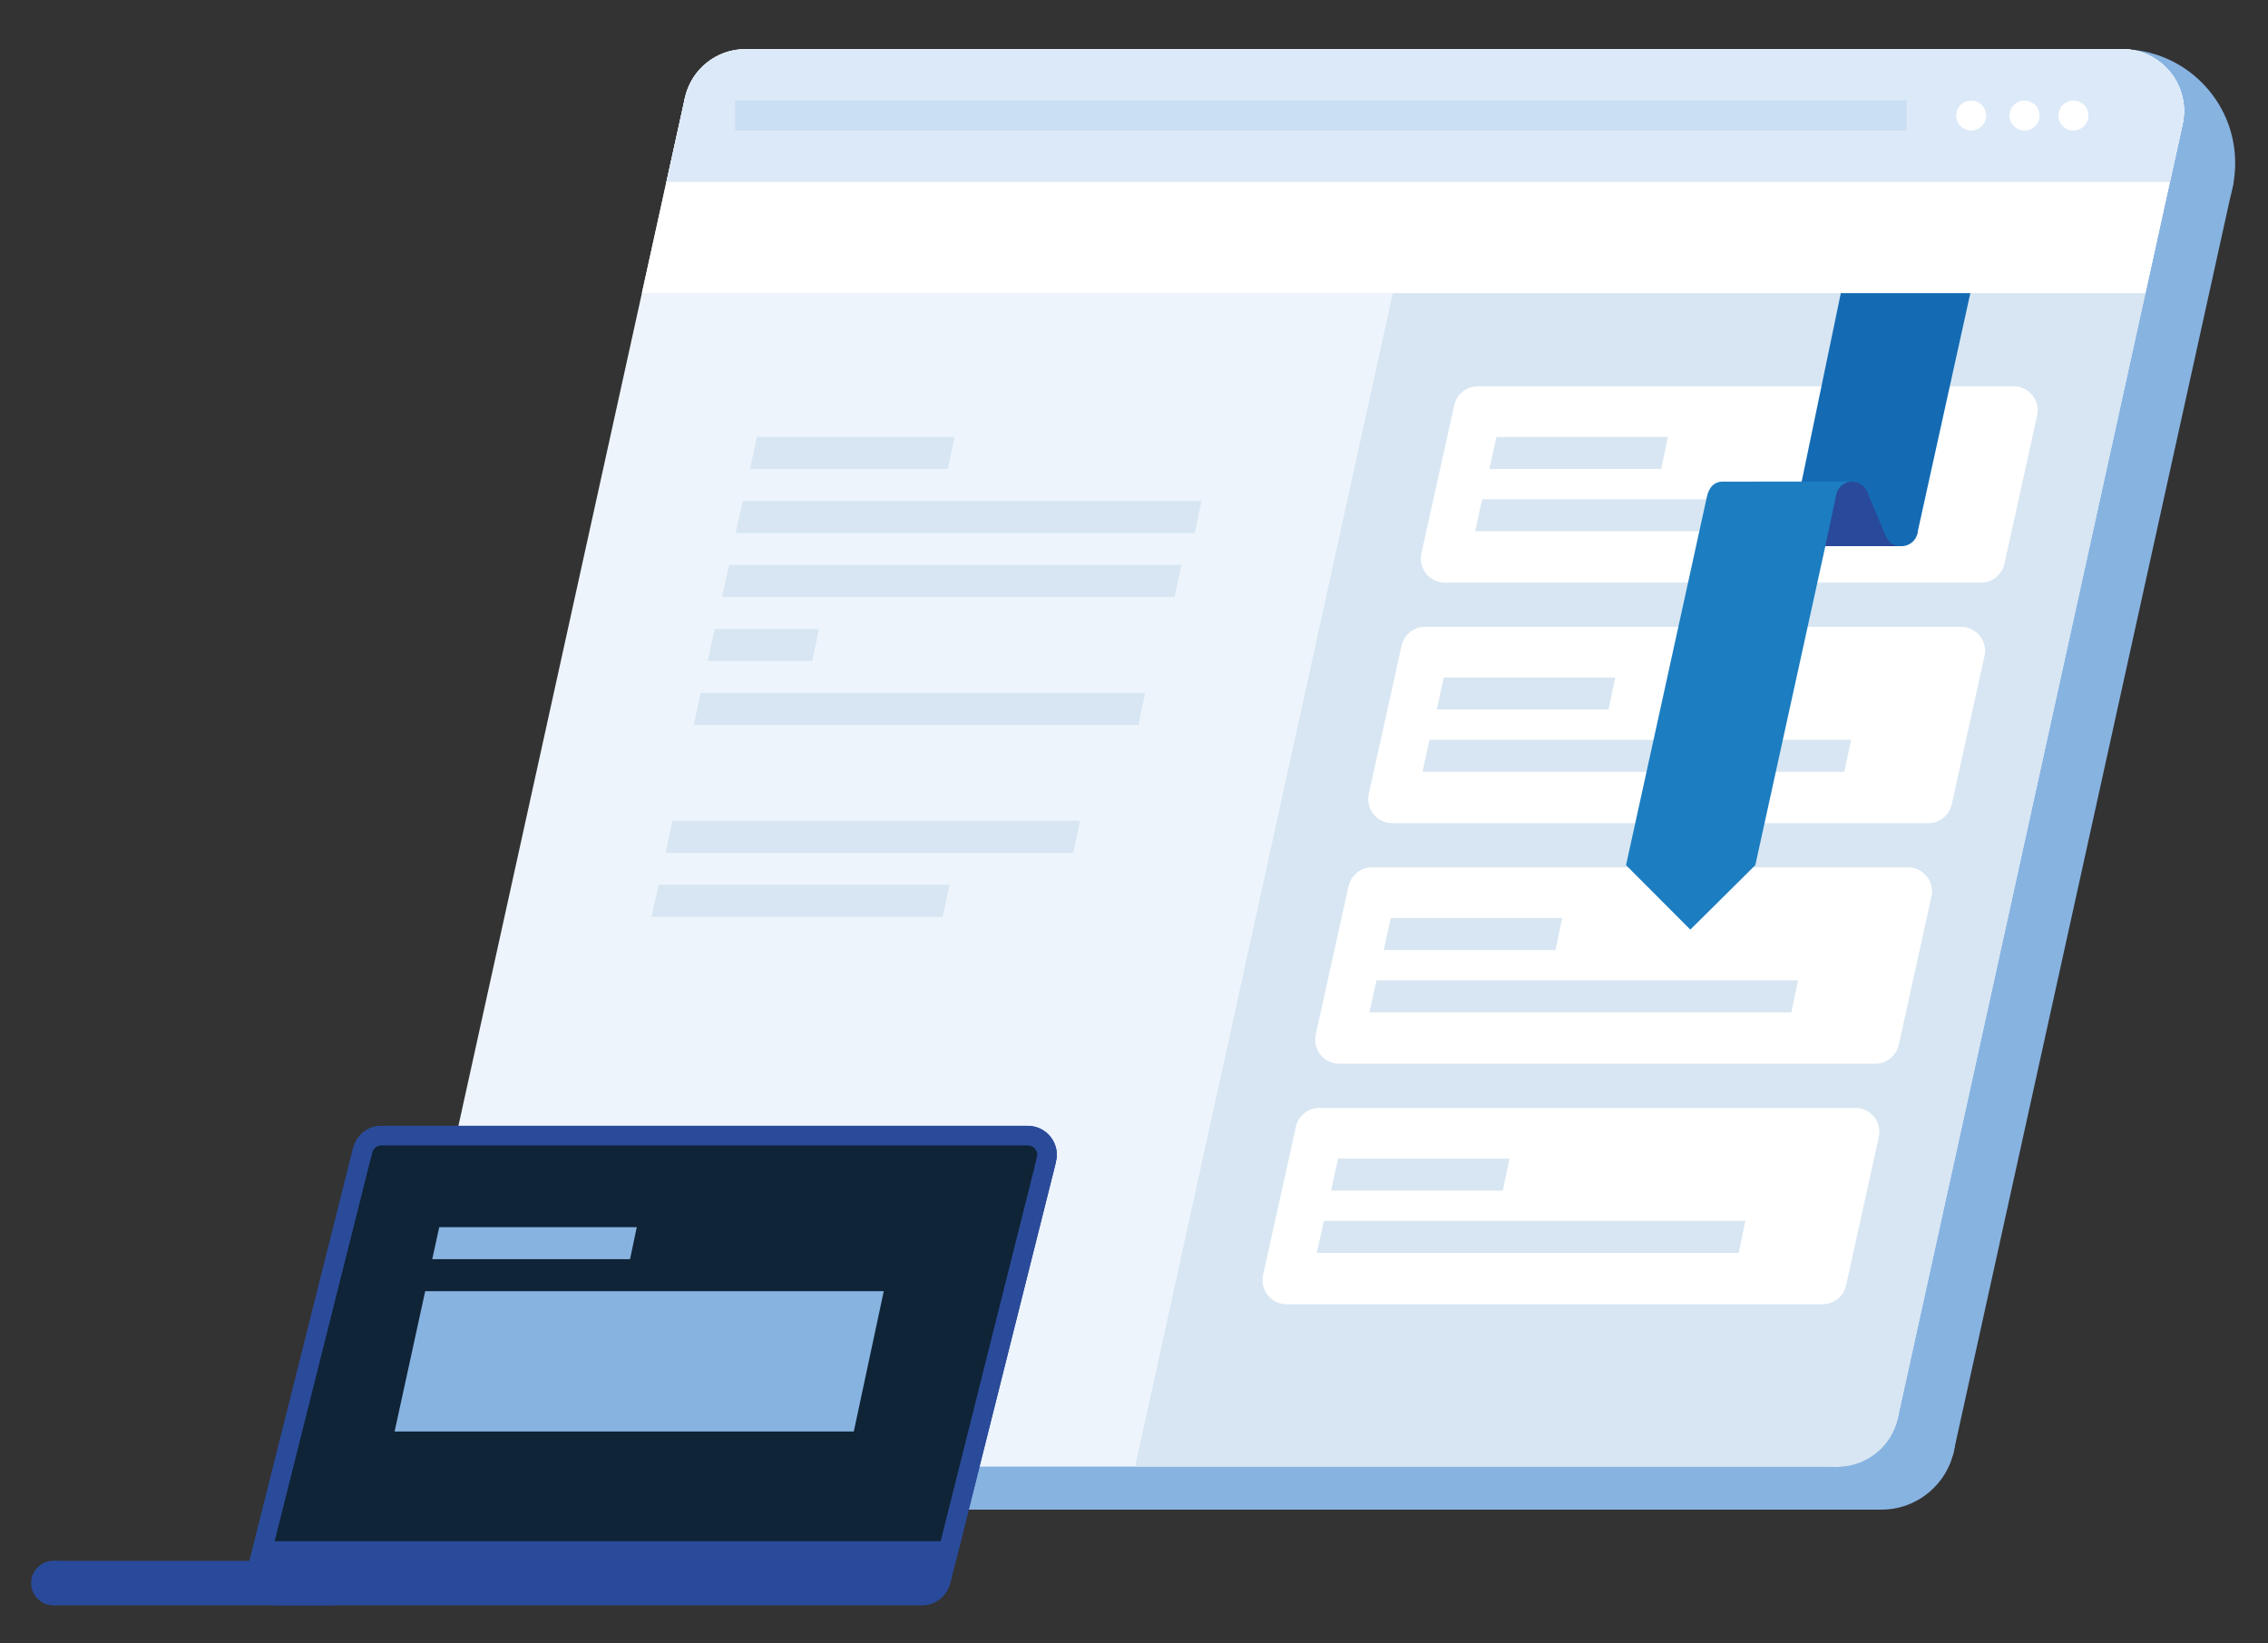 <?xml version="1.0" encoding="utf-8"?>
<!-- Generator: Adobe Illustrator 16.0.3, SVG Export Plug-In . SVG Version: 6.00 Build 0)  -->
<!DOCTYPE svg PUBLIC "-//W3C//DTD SVG 1.1//EN" "http://www.w3.org/Graphics/SVG/1.1/DTD/svg11.dtd">
<svg version="1.1" id="Ebene_1" xmlns="http://www.w3.org/2000/svg" xmlns:xlink="http://www.w3.org/1999/xlink" x="0px" y="0px"
	 width="347.584px" height="251.791px" viewBox="0 0 347.584 251.791" enable-background="new 0 0 347.584 251.791"
	 xml:space="preserve">
<rect x="0" y="0" width="347.584" height="251.791" fill="#333333" stroke="none"/>
<g>
	<polygon fill="#87B3E1" points="77.079,231.352 288.327,231.352 299.289,223.029 342.287,28.053 325.095,7.533 114.886,14.132 	"/>
	<circle fill="#87B3E1" cx="288.327" cy="219.976" r="11.376"/>
	<circle fill="#87B3E1" cx="325.095" cy="24.993" r="17.46"/>
	<circle fill="#87B3E1" cx="77.079" cy="215.335" r="16.018"/>
	<polygon fill="#EDF4FC" points="61.224,213.518 70.548,224.752 281.582,224.752 290.785,217.576 334.41,19.427 325.232,7.533 
		114.232,7.533 105.016,14.775 	"/>
	<circle fill="#EDF4FC" cx="325.232" cy="17.019" r="9.486"/>
	<circle fill="#EDF4FC" cx="114.232" cy="17.019" r="9.486"/>
	<circle fill="#EDF4FC" cx="70.548" cy="215.266" r="9.486"/>
	<circle fill="#EDF4FC" cx="281.582" cy="215.266" r="9.486"/>
	<path fill="#D7E6F2" d="M334.719,17.019c0-5.239-4.248-9.486-9.486-9.486H221.669l-47.706,217.22h107.619
		c4.437,0,8.151-3.05,9.188-7.165l0.015-0.012l0.07-0.319c0.009-0.041,0.019-0.08,0.026-0.121L334.41,19.427l-0.009-0.012
		C334.602,18.649,334.719,17.849,334.719,17.019z"/>
	<path fill="#FFFFFF" d="M217.817,84.919l-0.002-0.002l0.006-0.034c0.006-0.028,0.014-0.056,0.02-0.084l5.046-22.787
		c0.395-1.615,1.848-2.815,3.584-2.815h82.133c2.039,0,3.691,1.653,3.691,3.693c0,0.322-0.045,0.634-0.123,0.932l-4.962,22.501
		c-0.002,0.017-0.006,0.034-0.01,0.051l-0.027,0.122l-0.006,0.004c-0.402,1.602-1.85,2.79-3.576,2.79h-82.146
		c-2.039,0-3.691-1.653-3.691-3.693C217.753,85.366,217.776,85.14,217.817,84.919z"/>
	<path fill="#FFFFFF" d="M209.747,121.781l-0.002-0.002l0.006-0.034c0.006-0.028,0.014-0.056,0.02-0.084l5.046-22.787
		c0.395-1.615,1.848-2.815,3.584-2.815h82.133c2.039,0,3.691,1.653,3.691,3.693c0,0.322-0.045,0.634-0.123,0.932l-4.962,22.501
		c-0.002,0.017-0.006,0.034-0.01,0.051l-0.027,0.122l-0.006,0.004c-0.402,1.602-1.85,2.79-3.576,2.79h-82.146
		c-2.039,0-3.691-1.653-3.691-3.693C209.683,122.228,209.706,122.002,209.747,121.781z"/>
	<path fill="#FFFFFF" d="M201.621,158.644l-0.002-0.002l0.006-0.034c0.006-0.028,0.014-0.056,0.02-0.084l5.046-22.787
		c0.395-1.615,1.848-2.815,3.584-2.815h82.133c2.039,0,3.691,1.653,3.691,3.693c0,0.322-0.045,0.634-0.123,0.932l-4.962,22.501
		c-0.002,0.017-0.006,0.034-0.01,0.051l-0.027,0.122l-0.006,0.004c-0.402,1.602-1.85,2.79-3.576,2.79h-82.146
		c-2.039,0-3.691-1.653-3.691-3.693C201.557,159.09,201.58,158.864,201.621,158.644z"/>
	<path fill="#FFFFFF" d="M193.549,195.506l-0.002-0.002l0.006-0.035c0.006-0.027,0.014-0.055,0.02-0.084l5.046-22.786
		c0.395-1.615,1.848-2.815,3.584-2.815h82.133c2.039,0,3.691,1.653,3.691,3.693c0,0.322-0.045,0.634-0.123,0.932l-4.962,22.501
		c-0.002,0.018-0.006,0.033-0.01,0.051l-0.027,0.121l-0.006,0.005c-0.402,1.603-1.85,2.79-3.576,2.79h-82.146
		c-2.039,0-3.691-1.653-3.691-3.693C193.484,195.953,193.508,195.727,193.549,195.506z"/>
	<path fill="#FFFFFF" d="M334.41,19.427l-0.009-0.012c0.2-0.767,0.317-1.567,0.317-2.396c0-5.239-4.248-9.486-9.486-9.486h-211
		c-4.461,0-8.193,3.084-9.206,7.233l-0.011,0.009l-0.052,0.235c-0.011,0.05-0.023,0.1-0.033,0.149l-6.56,29.768h230.425
		L334.41,19.427z"/>
	<circle fill="#CADEF4" cx="140.526" cy="17.707" r="2.294"/>
	<circle fill="#CADEF4" cx="320.06" cy="17.707" r="2.294"/>
	<polygon fill="#D7E6F2" points="145.252,71.874 146.283,66.971 116.012,66.971 114.936,71.874 	"/>
	<polygon fill="#D7E6F2" points="254.579,71.874 255.61,66.971 229.339,66.971 228.263,71.874 	"/>
	<polygon fill="#D7E6F2" points="290.727,81.42 291.758,76.518 227.151,76.518 226.075,81.42 	"/>
	<polygon fill="#D7E6F2" points="246.509,108.736 247.54,103.833 221.269,103.833 220.192,108.736 	"/>
	<polygon fill="#D7E6F2" points="282.656,118.283 283.688,113.38 219.081,113.38 218.005,118.283 	"/>
	<polygon fill="#D7E6F2" points="238.383,145.598 239.414,140.696 213.143,140.696 212.066,145.598 	"/>
	<polygon fill="#D7E6F2" points="274.53,155.145 275.562,150.243 210.955,150.243 209.879,155.145 	"/>
	<polygon fill="#D7E6F2" points="230.311,182.46 231.342,177.558 205.07,177.558 203.994,182.46 	"/>
	<polygon fill="#D7E6F2" points="266.458,192.007 267.489,187.105 202.883,187.105 201.807,192.007 	"/>
	<polygon fill="#D7E6F2" points="183.105,81.678 184.137,76.776 113.858,76.776 112.729,81.678 	"/>
	<polygon fill="#D7E6F2" points="180.021,91.483 181.053,86.581 111.754,86.581 110.629,91.483 	"/>
	<polygon fill="#D7E6F2" points="124.48,101.288 125.512,96.385 109.505,96.385 108.476,101.288 	"/>
	<polygon fill="#D7E6F2" points="174.48,111.092 175.512,106.19 107.398,106.19 106.322,111.092 	"/>
	<polygon fill="#D7E6F2" points="164.48,130.702 165.512,125.799 103.027,125.799 102.016,130.702 	"/>
	<polygon fill="#D7E6F2" points="144.48,140.506 145.512,135.604 100.938,135.604 99.862,140.506 	"/>
	<path fill="#DCE9F8" d="M104.934,15.142c0.008-0.033,0.016-0.065,0.022-0.098l0.06-0.269l0.012-0.01
		c1.013-4.149,4.745-7.232,9.205-7.232h211c5.238,0,9.486,4.247,9.486,9.486c0,0.83-0.117,1.629-0.318,2.396l0.01,0.012
		l-1.861,8.453H102.127L104.934,15.142z"/>
	<circle fill="#FFFFFF" cx="302.093" cy="17.706" r="2.293"/>
	<circle fill="#FFFFFF" cx="310.273" cy="17.706" r="2.294"/>
	<circle fill="#FFFFFF" cx="317.766" cy="17.706" r="2.293"/>
	<rect x="112.661" y="15.412" fill="#CADEF4" width="179.534" height="4.588"/>
	<polygon fill="#146BB4" points="274.059,83.697 291.428,83.697 293.791,81.977 301.965,44.928 282.115,44.928 	"/>
	<path fill="#1C7DC1" d="M281.375,76.269l-12.363,56.316l-9.961,9.876l-9.852-9.876l12.362-56.313
		c0.294-1.536,1.11-2.468,2.479-2.468l19.814-0.003L281.375,76.269z"/>
	<path fill="#294A9A" d="M286.335,76.269c0-1.363-1.109-2.467-2.48-2.467c-1.368,0-2.479,1.104-2.479,2.467
		c0,1.361,1.111,2.466,2.479,2.466C285.226,78.734,286.335,77.63,286.335,76.269"/>
	<path fill="#294A9A" d="M279.744,83.697l11.546-0.001c0,0-1.499,0.096-2.26-1.462l-2.923-6.992l-4.675,0.505L279.744,83.697z"/>
	<path fill="#146BB4" d="M293.908,81.231c0-1.362-1.11-2.467-2.48-2.467c-1.368,0-2.48,1.105-2.48,2.467
		c0,1.361,1.112,2.466,2.48,2.466C292.798,83.697,293.908,82.592,293.908,81.231"/>
	<path fill="#294A9A" d="M161.97,176.989c0-2.459-1.995-4.454-4.454-4.454H58.449c-2.09,0-3.831,1.446-4.311,3.389l-0.017,0.013
		l-16.227,64.642c-0.01,0.042-0.022,0.083-0.031,0.125l-0.011,0.043l0.006,0.007c-0.049,0.264-0.082,0.534-0.082,0.813
		c0,2.461,1.994,4.455,4.453,4.455h99.082c2.079,0,3.81-1.43,4.301-3.355l0.02-0.015l16.191-64.531l-0.013-0.016
		C161.904,177.745,161.97,177.376,161.97,176.989z"/>
	<circle fill="#294A9A" cx="8.187" cy="242.607" r="3.413"/>
	<rect x="8.187" y="239.195" fill="#294A9A" width="42.966" height="6.826"/>
	<g>
		<path fill="#102437" d="M40.166,237.695l15.29-60.902l0.139-0.51c0.327-1.324,1.501-2.248,2.854-2.248h99.066
			c1.629,0,2.954,1.325,2.954,2.954c0,0.213-0.035,0.448-0.11,0.739l-0.187,0.72l0.018,0.021l-14.86,59.226H40.166z"/>
		<path fill="#2A4B9A" d="M157.516,175.535c0.802,0,1.454,0.652,1.454,1.454c0,0.081-0.021,0.203-0.063,0.363l-0.36,1.457
			l0.009,0.011l-14.396,57.375H80.033H42.089l14.695-58.542l0.021-0.017l0.245-0.994c0.161-0.652,0.736-1.107,1.398-1.107H157.516
			 M157.516,172.535H58.449c-2.09,0-3.831,1.446-4.311,3.389l-0.017,0.013l-15.879,63.258h41.79H146.5l15.324-61.075l-0.013-0.016
			c0.093-0.358,0.158-0.728,0.158-1.115C161.97,174.529,159.975,172.535,157.516,172.535L157.516,172.535z"/>
	</g>
	<polygon fill="#87B3E1" points="96.559,192.965 97.59,188.063 67.318,188.063 66.242,192.965 	"/>
	<polygon fill="#87B3E1" points="130.85,219.374 135.443,197.868 65.165,197.868 60.474,219.374 	"/>
</g>
</svg>
